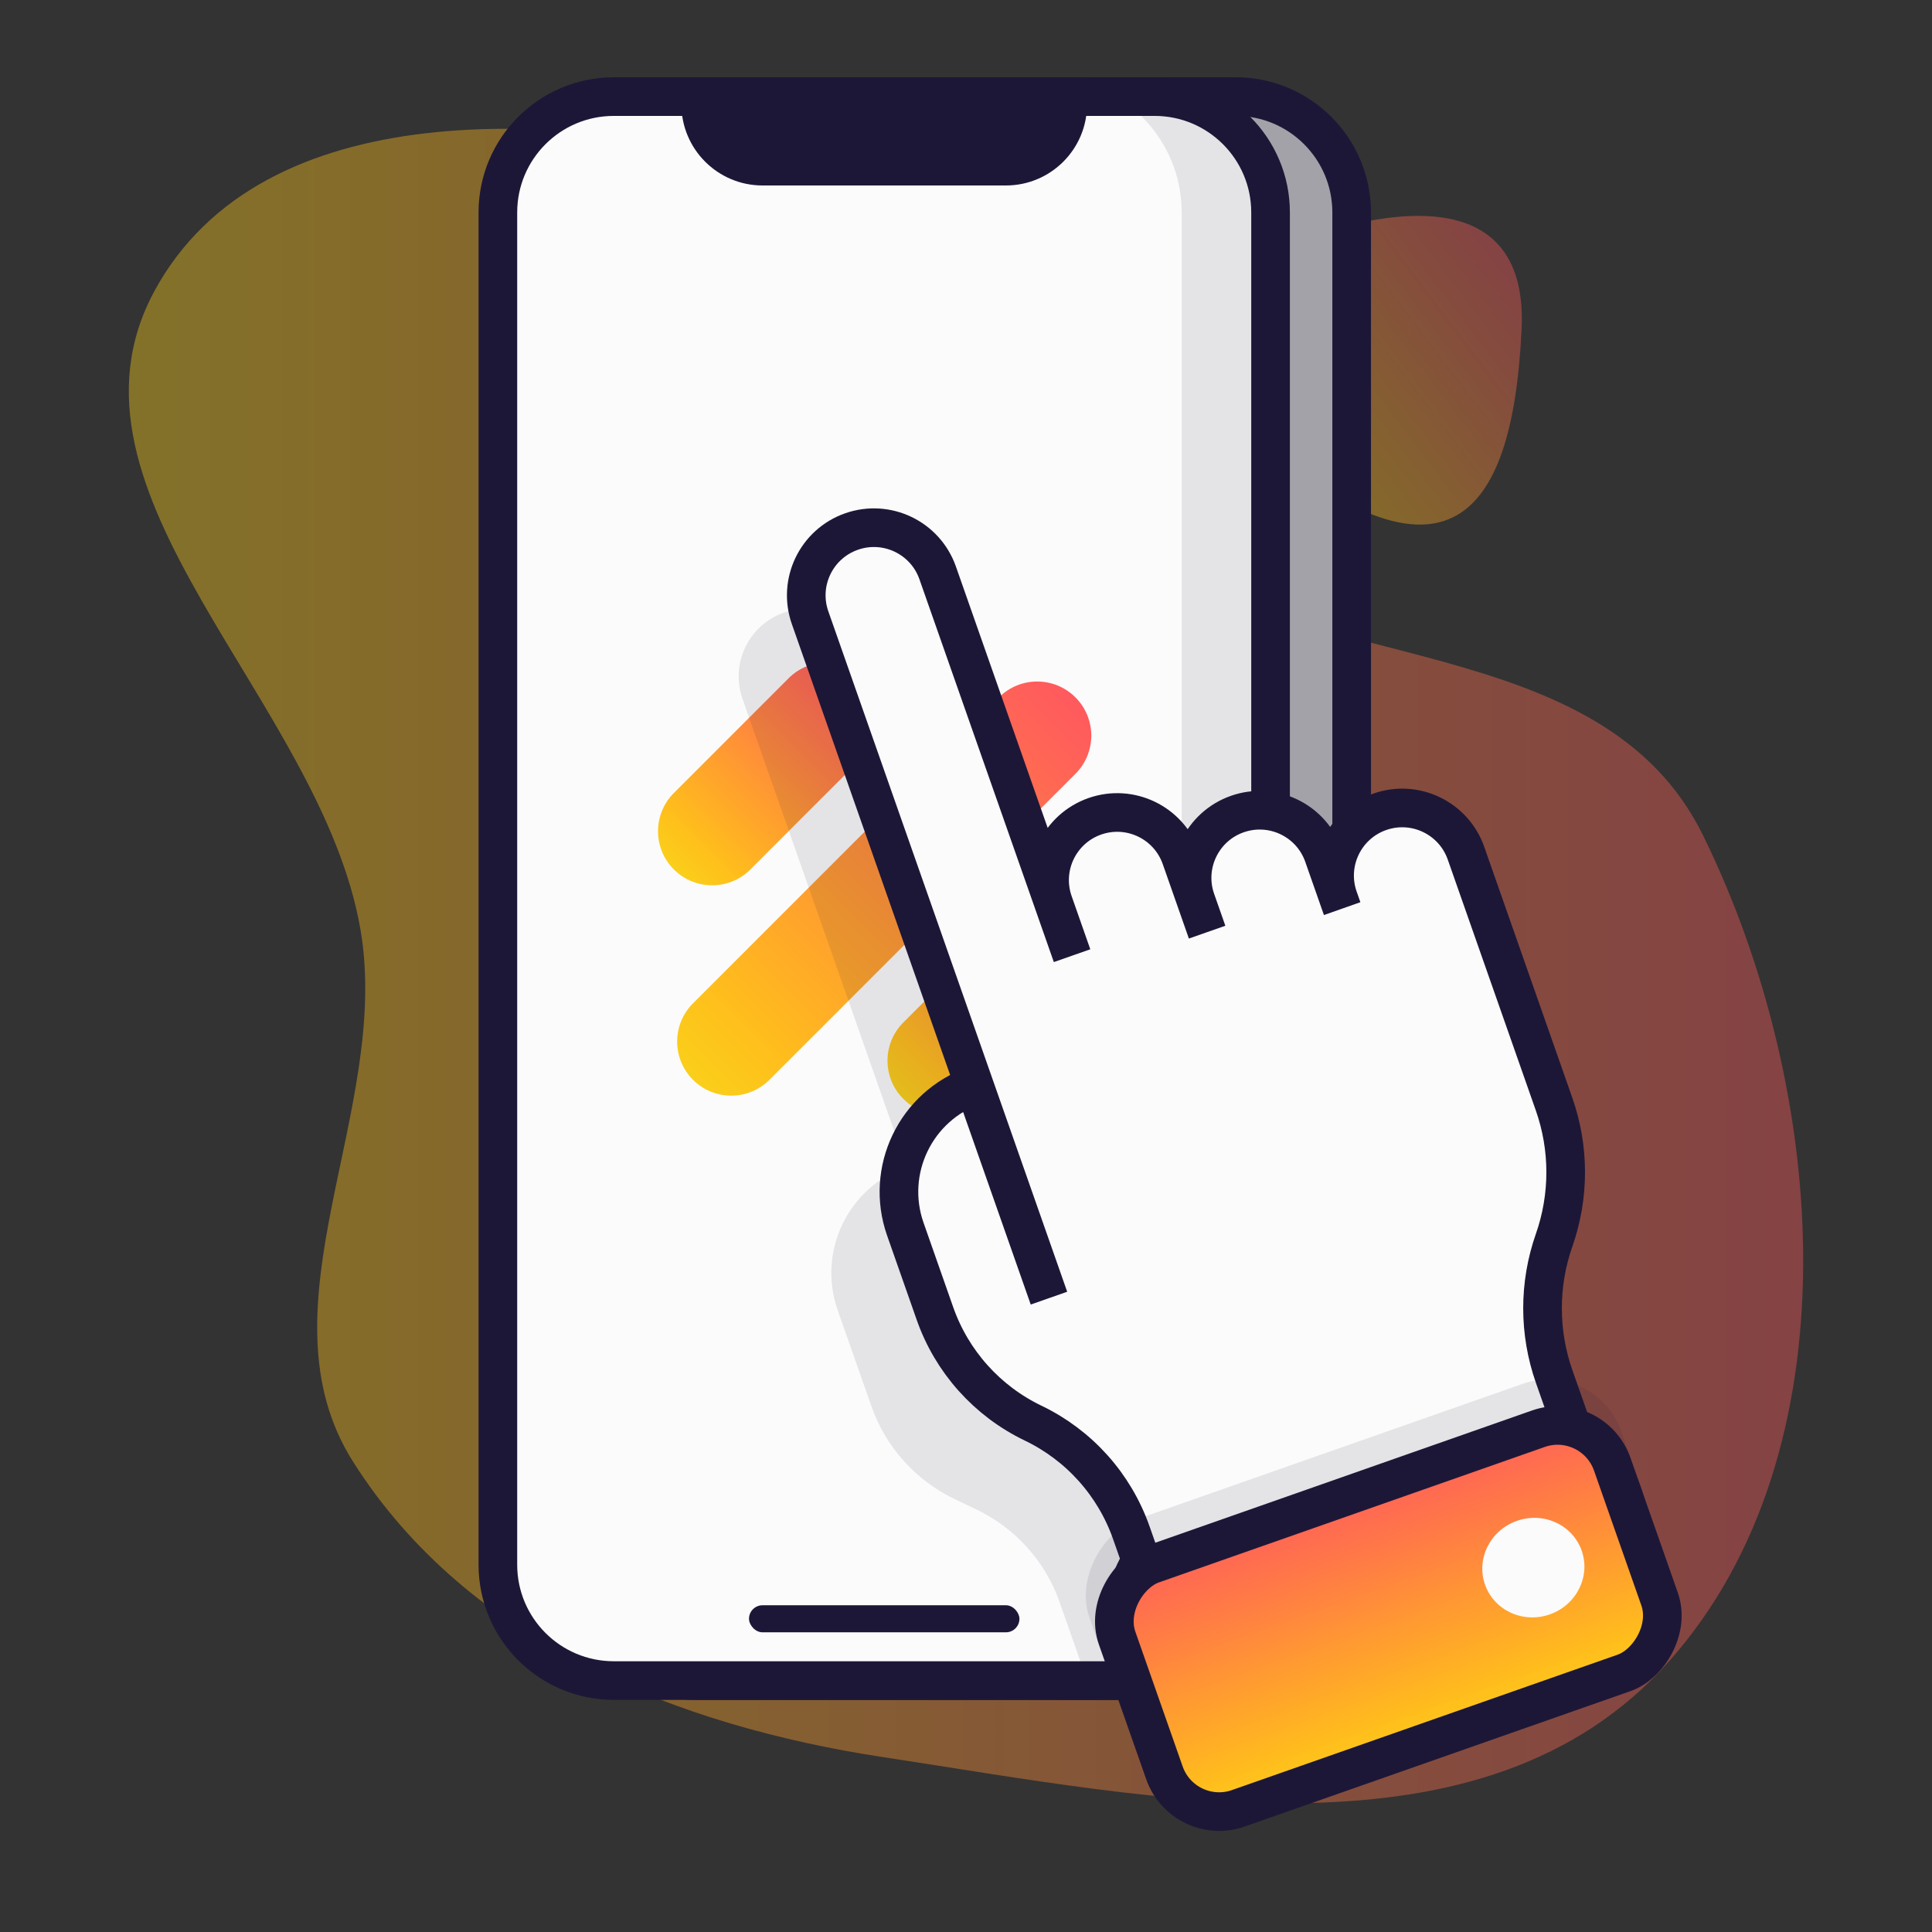 <svg width="50" height="50" viewBox="0 0 50 50" fill="none" xmlns="http://www.w3.org/2000/svg">
<rect x="0" y="0" width="50" height="50" fill="#333333" stroke="none"/>
<g clip-path="url(#clip0_33_304)">
<path opacity="0.4" fill-rule="evenodd" clip-rule="evenodd" d="M3.997 7.532C6.775 2.405 14.547 2.855 20.051 4.293C24.414 5.433 25.317 11.401 29.015 14.069C33.779 17.505 41.448 16.261 44.08 21.629C47.322 28.241 48.028 37.558 43.198 42.991C38.393 48.396 29.9 46.543 22.877 45.478C17.537 44.669 12.105 42.518 9.136 37.827C6.612 33.839 10.129 28.772 9.332 24.076C8.322 18.124 1.15 12.787 3.997 7.532Z" fill="url(#paint0_linear_33_304)"/>
<path opacity="0.4" d="M32.046 10.997C27.826 7.318 34.324 5.894 34.797 5.843C35.27 5.791 39.569 4.438 39.379 8.511C39.141 13.603 37.322 15.595 32.046 10.997Z" fill="url(#paint1_linear_33_304)"/>
<path d="M17.984 2.5H31.982C33.639 2.5 34.981 3.843 34.981 5.499V40.494C34.981 42.15 33.639 43.493 31.982 43.493H17.984C16.328 43.493 14.985 42.15 14.985 40.494V5.499C14.985 3.843 16.328 2.5 17.984 2.5Z" fill="#A4A2A9" stroke="#1D1737"/>
<path d="M15.885 2.5H29.882C31.539 2.5 32.882 3.843 32.882 5.499V40.494C32.882 42.15 31.539 43.493 29.882 43.493H15.885C14.228 43.493 12.885 42.15 12.885 40.494V5.499C12.885 3.843 14.228 2.5 15.885 2.5Z" fill="#FBFBFB" stroke="#1D1737"/>
<path d="M27.083 43.993H29.882C31.815 43.993 33.382 42.426 33.382 40.494V5.499C33.382 3.567 31.815 2 29.882 2H27.083C29.015 2 30.582 3.567 30.582 5.499V40.494C30.582 42.426 29.015 43.993 27.083 43.993Z" fill="#1D1737" fill-opacity="0.1"/>
<path d="M18.134 2.5H27.633V2.7C27.633 3.583 26.917 4.3 26.033 4.3H19.734C18.851 4.3 18.134 3.583 18.134 2.7V2.5Z" fill="#1D1737" stroke="#1D1737"/>
<rect x="19.384" y="41.544" width="6.999" height="0.7" rx="0.35" fill="#1D1737"/>
<path d="M17.935 27.945C17.388 27.399 17.388 26.512 17.935 25.966L25.853 18.048C26.4 17.501 27.286 17.501 27.832 18.048V18.048C28.379 18.594 28.379 19.48 27.832 20.027L19.914 27.945C19.367 28.492 18.481 28.492 17.935 27.945V27.945Z" fill="url(#paint2_linear_33_304)"/>
<path d="M23.378 28.44C22.832 27.894 22.832 27.007 23.378 26.461L26.348 23.491C26.895 22.945 27.781 22.945 28.327 23.491V23.491C28.874 24.038 28.874 24.924 28.327 25.471L25.358 28.44C24.811 28.987 23.925 28.987 23.378 28.44V28.44Z" fill="url(#paint3_linear_33_304)"/>
<path d="M17.44 22.502C16.893 21.955 16.893 21.069 17.44 20.522L20.409 17.553C20.956 17.006 21.842 17.006 22.389 17.553V17.553C22.935 18.099 22.935 18.986 22.389 19.532L19.419 22.502C18.873 23.048 17.986 23.048 17.44 22.502V22.502Z" fill="url(#paint4_linear_33_304)"/>
<path d="M28.296 43.951L39.302 40.087L38.341 37.349C38.025 36.45 38.025 35.469 38.34 34.569L38.601 33.825C38.916 32.925 38.916 31.945 38.6 31.045L36.19 24.18C35.87 23.269 34.872 22.789 33.96 23.109C33.048 23.429 32.568 24.428 32.889 25.34L32.502 24.239C32.182 23.327 31.183 22.848 30.272 23.168C29.36 23.488 28.88 24.486 29.2 25.398L28.814 24.297C28.494 23.386 27.495 22.906 26.583 23.226C25.672 23.546 25.192 24.545 25.512 25.457L22.518 16.927C22.198 16.015 21.199 15.535 20.287 15.855C19.375 16.175 18.896 17.174 19.216 18.086L23.466 30.193C21.946 30.726 21.147 32.391 21.68 33.91L22.553 36.396C22.922 37.447 23.693 38.309 24.697 38.791L25.279 39.07C26.283 39.552 27.054 40.414 27.423 41.464L28.296 43.951Z" fill="#1D1737" fill-opacity="0.1"/>
<rect x="30.284" y="46.304" width="6.697" height="13.581" rx="3.348" transform="rotate(-109.344 30.284 46.304)" fill="#A4A2A9" stroke="#1D1737"/>
<path d="M30.045 41.851L41.051 37.987L40.221 35.622C39.821 34.481 39.82 33.238 40.22 32.098C40.62 30.957 40.62 29.714 40.219 28.574L37.94 22.081C37.62 21.169 36.621 20.689 35.71 21.009C34.798 21.329 34.318 22.328 34.638 23.24L34.252 22.139C33.932 21.227 32.933 20.748 32.021 21.068C31.11 21.388 30.63 22.387 30.95 23.298L30.564 22.198C30.244 21.286 29.245 20.806 28.333 21.126C27.421 21.447 26.942 22.445 27.262 23.357L24.267 14.827C23.947 13.915 22.949 13.436 22.037 13.756C21.125 14.076 20.645 15.074 20.965 15.986L25.215 28.093C23.696 28.627 22.896 30.291 23.43 31.811L24.196 33.992C24.633 35.238 25.547 36.259 26.738 36.831C27.928 37.402 28.842 38.423 29.279 39.669L30.045 41.851Z" fill="#FBFBFB"/>
<path d="M41.051 37.987L30.045 41.851L29.279 39.669C28.842 38.423 27.928 37.402 26.738 36.831V36.831C25.547 36.259 24.633 35.238 24.196 33.992L23.43 31.811C22.896 30.291 23.696 28.627 25.215 28.093V28.093L27.147 33.596L20.965 15.986C20.645 15.074 21.125 14.076 22.037 13.756V13.756C22.949 13.436 23.947 13.915 24.267 14.827L27.745 24.733L27.262 23.357C26.942 22.445 27.421 21.447 28.333 21.126V21.126C29.245 20.806 30.244 21.286 30.564 22.198L31.24 24.124L30.95 23.298C30.63 22.387 31.11 21.388 32.021 21.068V21.068C32.933 20.748 33.932 21.227 34.252 22.139L34.735 23.515L34.638 23.24C34.318 22.328 34.798 21.329 35.71 21.009V21.009C36.621 20.689 37.62 21.169 37.94 22.081L40.219 28.574C40.62 29.714 40.62 30.957 40.22 32.098V32.098C39.82 33.238 39.821 34.481 40.221 35.622L41.051 37.987Z" stroke="#1D1737"/>
<rect x="30.084" y="47.244" width="7.697" height="14.581" rx="2" transform="rotate(-109.344 30.084 47.244)" fill="#1D1737" fill-opacity="0.1"/>
<rect x="30.632" y="47.296" width="6.697" height="13.581" rx="1.5" transform="rotate(-109.344 30.632 47.296)" fill="url(#paint5_linear_33_304)" stroke="#1D1737"/>
<ellipse cx="39.683" cy="40.57" rx="1.283" ry="1.326" transform="rotate(-109.344 39.683 40.57)" fill="#FBFBFB"/>
</g>
<defs>
<linearGradient id="paint0_linear_33_304" x1="3.333" y1="3.333" x2="46.667" y2="3.333" gradientUnits="userSpaceOnUse">
<stop stop-color="#FACF1A"/>
<stop offset="0.143" stop-color="#FFBE1C"/>
<stop offset="0.286" stop-color="#FFAC26"/>
<stop offset="0.429" stop-color="#FF9B31"/>
<stop offset="0.571" stop-color="#FF893C"/>
<stop offset="0.714" stop-color="#FF7848"/>
<stop offset="0.857" stop-color="#FF6853"/>
<stop offset="1" stop-color="#FF595E"/>
</linearGradient>
<linearGradient id="paint1_linear_33_304" x1="29.895" y1="8.395" x2="36.538" y2="3.363" gradientUnits="userSpaceOnUse">
<stop stop-color="#FACF1A"/>
<stop offset="0.143" stop-color="#FFBE1C"/>
<stop offset="0.286" stop-color="#FFAC26"/>
<stop offset="0.429" stop-color="#FF9B31"/>
<stop offset="0.571" stop-color="#FF893C"/>
<stop offset="0.714" stop-color="#FF7848"/>
<stop offset="0.857" stop-color="#FF6853"/>
<stop offset="1" stop-color="#FF595E"/>
</linearGradient>
<linearGradient id="paint2_linear_33_304" x1="16.945" y1="26.956" x2="26.843" y2="17.058" gradientUnits="userSpaceOnUse">
<stop stop-color="#FACF1A"/>
<stop offset="0.143" stop-color="#FFBE1C"/>
<stop offset="0.286" stop-color="#FFAC26"/>
<stop offset="0.429" stop-color="#FF9B31"/>
<stop offset="0.571" stop-color="#FF893C"/>
<stop offset="0.714" stop-color="#FF7848"/>
<stop offset="0.857" stop-color="#FF6853"/>
<stop offset="1" stop-color="#FF595E"/>
</linearGradient>
<linearGradient id="paint3_linear_33_304" x1="22.389" y1="27.451" x2="27.338" y2="22.502" gradientUnits="userSpaceOnUse">
<stop stop-color="#FACF1A"/>
<stop offset="0.143" stop-color="#FFBE1C"/>
<stop offset="0.286" stop-color="#FFAC26"/>
<stop offset="0.429" stop-color="#FF9B31"/>
<stop offset="0.571" stop-color="#FF893C"/>
<stop offset="0.714" stop-color="#FF7848"/>
<stop offset="0.857" stop-color="#FF6853"/>
<stop offset="1" stop-color="#FF595E"/>
</linearGradient>
<linearGradient id="paint4_linear_33_304" x1="16.45" y1="21.512" x2="21.399" y2="16.563" gradientUnits="userSpaceOnUse">
<stop stop-color="#FACF1A"/>
<stop offset="0.143" stop-color="#FFBE1C"/>
<stop offset="0.286" stop-color="#FFAC26"/>
<stop offset="0.429" stop-color="#FF9B31"/>
<stop offset="0.571" stop-color="#FF893C"/>
<stop offset="0.714" stop-color="#FF7848"/>
<stop offset="0.857" stop-color="#FF6853"/>
<stop offset="1" stop-color="#FF595E"/>
</linearGradient>
<linearGradient id="paint5_linear_33_304" x1="30.326" y1="47.934" x2="38.023" y2="47.934" gradientUnits="userSpaceOnUse">
<stop stop-color="#FACF1A"/>
<stop offset="0.143" stop-color="#FFBE1C"/>
<stop offset="0.286" stop-color="#FFAC26"/>
<stop offset="0.429" stop-color="#FF9B31"/>
<stop offset="0.571" stop-color="#FF893C"/>
<stop offset="0.714" stop-color="#FF7848"/>
<stop offset="0.857" stop-color="#FF6853"/>
<stop offset="1" stop-color="#FF595E"/>
</linearGradient>
<clipPath id="clip0_33_304">
<rect width="50" height="50" fill="white"/>
</clipPath>
</defs>
</svg>

